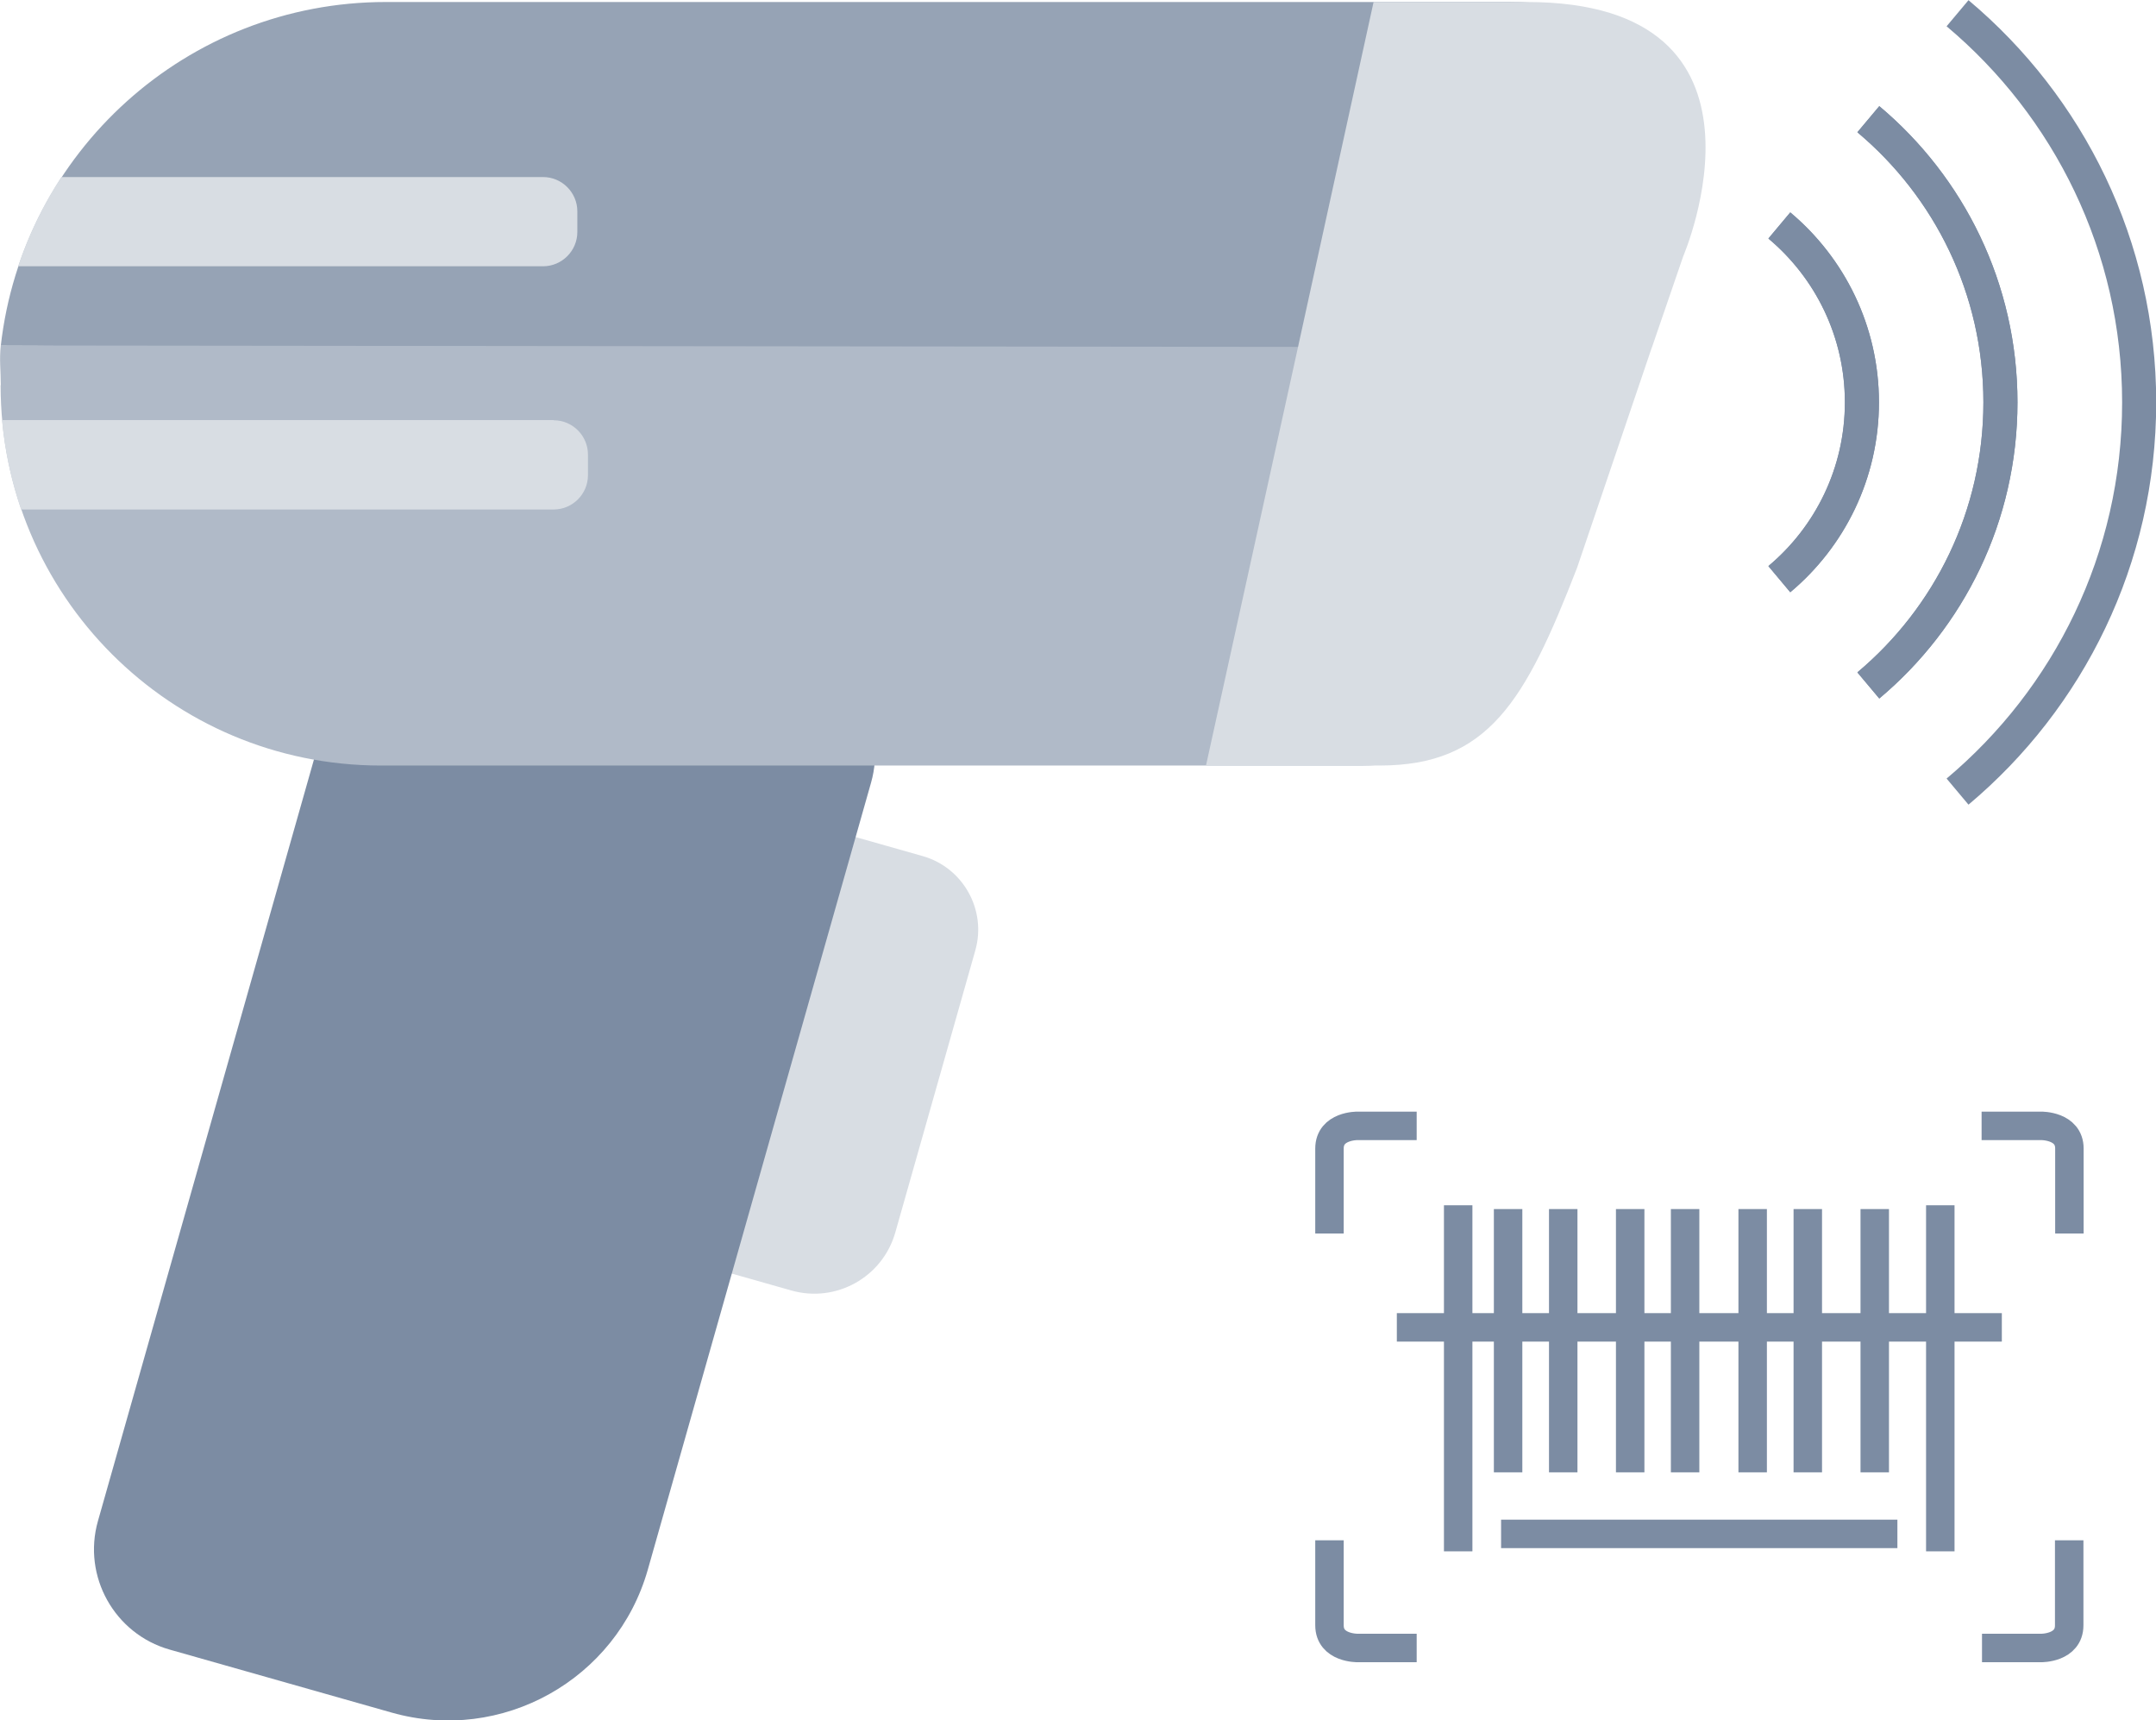<?xml version="1.0" encoding="UTF-8"?><svg xmlns="http://www.w3.org/2000/svg" viewBox="0 0 107.55 85.8"><defs><style>.d{fill:#96a3b5;}.e{fill:#7c8ca3;}.f{fill:#b0bac8;}.g{fill:#d8dde3;}.h{stroke-width:1.7px;}.h,.i{fill:none;stroke:#7c8ca3;stroke-miterlimit:10;}.i{stroke-width:1.42px;}</style></defs><g id="a"/><g id="b"><g id="c"><g><path class="g" d="M36.15,41.58h6.88c2.1,0,3.81,1.71,3.81,3.81v14.62c0,2.32-1.88,4.2-4.2,4.2h-8.45s0,0,0,0v-20.66c0-1.09,.88-1.97,1.97-1.97Z" transform="translate(15.98 -9.05) rotate(15.84)"/><path class="e" d="M15.83,29.27h16.67c2.86,0,5.19,2.33,5.19,5.19v40.8c0,5.71-4.64,10.35-10.35,10.35H15.83c-2.86,0-5.19-2.33-5.19-5.19V34.46c0-2.86,2.33-5.19,5.19-5.19Z" transform="translate(16.6 -4.41) rotate(15.84)"/><path class="d" d="M81.4,17.54l1.64-4.78S88.49,.1,75.24,.1H19.25c-9.94,0-18.12,7.5-19.21,17.14l81.36,.3Z"/><path class="f" d="M81.52,17.33l-3.78,10.99c-2.58,6.65-4.42,9.86-9.86,9.86H19c-10.48,0-18.97-8.49-18.97-18.97H.04c0-.74-.08-1.26,0-1.98l81.49,.09Z"/><path class="g" d="M.9,13.28H27.09c.94,0,1.71-.77,1.71-1.71v-1.03c0-.94-.77-1.71-1.71-1.71H3.06c-.9,1.37-1.63,2.87-2.16,4.46Z"/><path class="g" d="M27.62,20.95H.1c.14,1.55,.47,3.04,.95,4.46H27.62c.94,0,1.71-.77,1.71-1.71v-1.03c0-.94-.77-1.71-1.71-1.71Z"/><path class="g" d="M82.4,17.33l-3.73,10.99c-2.58,6.65-4.42,9.86-9.86,9.86h-8.65l4.59-20.87L68.52,.1h7.64c13.26,0,7.81,12.67,7.81,12.67l-1.57,4.57Z"/><g><line class="i" x1="72.74" y1="60.11" x2="72.74" y2="77.37"/><line class="i" x1="96.79" y1="60.11" x2="96.79" y2="77.37"/><line class="i" x1="75.23" y1="60.3" x2="75.23" y2="73.43"/><line class="i" x1="77.98" y1="60.3" x2="77.98" y2="73.43"/><line class="i" x1="81.32" y1="60.3" x2="81.32" y2="73.43"/><line class="i" x1="84.06" y1="60.3" x2="84.06" y2="73.43"/><line class="i" x1="87.43" y1="60.3" x2="87.43" y2="73.43"/><line class="i" x1="90.18" y1="60.3" x2="90.18" y2="73.43"/><line class="i" x1="93.52" y1="60.3" x2="93.52" y2="73.43"/><line class="i" x1="69.68" y1="66.2" x2="99.86" y2="66.2"/><line class="i" x1="74.88" y1="76.5" x2="94.65" y2="76.5"/><path class="i" d="M70.67,56.15h-2.95s-1.4-.02-1.4,1.13v4.24"/><path class="i" d="M70.67,82.19h-2.95s-1.4,.02-1.4-1.13v-4.24"/><path class="i" d="M98.87,82.19h2.95s1.4,.02,1.4-1.13v-4.24"/><path class="i" d="M98.85,56.15h2.97s1.41-.02,1.41,1.13v4.24"/></g><g><path class="h" d="M93.2,5.95c4.03,3.38,6.59,8.45,6.59,14.12s-2.56,10.74-6.59,14.12"/><path class="h" d="M97.65,39.48c5.54-4.65,9.06-11.62,9.06-19.41s-3.52-14.76-9.06-19.41"/><path class="h" d="M93.2,34.18c4.03-3.38,6.59-8.45,6.59-14.12s-2.56-10.74-6.59-14.12"/><path class="h" d="M88.76,11.24c2.52,2.11,4.12,5.28,4.12,8.82s-1.6,6.71-4.12,8.82"/><path class="h" d="M88.76,28.89c2.52-2.11,4.12-5.28,4.12-8.82s-1.6-6.71-4.12-8.82"/></g></g></g></g></svg>